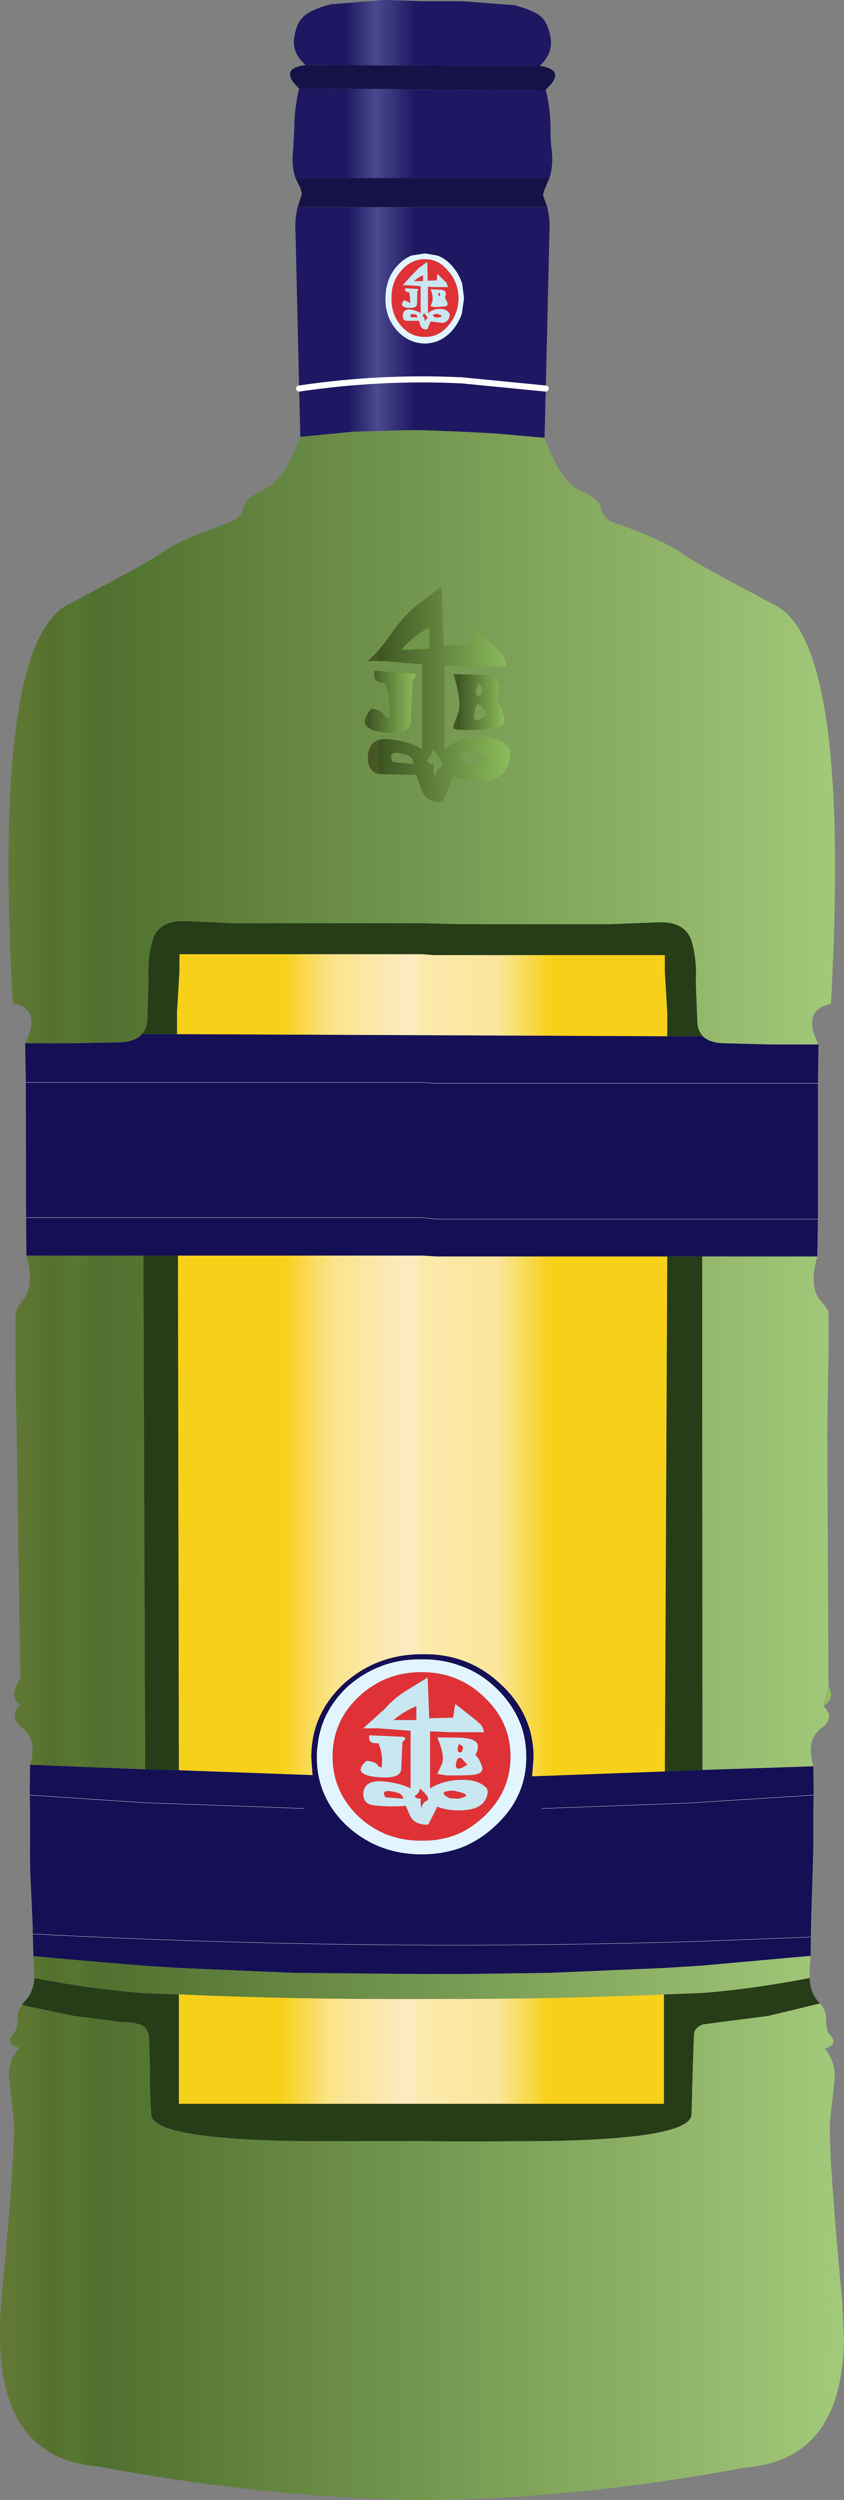 <?xml version="1.0" encoding="UTF-8" standalone="no"?>
<svg xmlns:xlink="http://www.w3.org/1999/xlink" height="411.45px" width="138.95px" xmlns="http://www.w3.org/2000/svg">
  <rect width="100%" height="100%" fill="#808080" stroke="none"/>
  <g transform="matrix(1.0, 0.0, 0.0, 1.0, -927.7, -77.85)">
    <path d="M976.95 92.4 Q975.7 91.25 975.5 90.45 975.05 88.95 978.0 88.55 L1016.55 88.7 1016.6 88.7 Q1019.25 89.1 1019.1 90.45 1018.95 91.3 1017.55 92.6 L1017.55 92.7 976.95 92.4 M1018.15 107.15 L1017.35 109.05 1017.25 109.25 1017.1 110.0 1017.8 111.95 976.7 111.95 977.4 109.8 977.4 109.65 977.15 108.8 976.35 107.15 1018.15 107.15" fill="#141247" fill-rule="evenodd" stroke="none"/>
    <path d="M998.05 120.95 L996.6 122.0 995.35 123.3 994.0 124.8 994.9 124.8 996.95 124.95 996.95 127.15 996.95 129.4 Q996.3 128.95 995.3 128.8 994.0 128.65 994.0 129.9 994.05 130.55 994.6 130.65 L996.7 130.65 996.85 131.25 Q997.1 132.15 998.05 132.05 L998.6 130.75 1000.55 131.0 Q1001.65 130.8 1001.75 129.6 L1001.55 129.25 Q1000.95 128.6 999.95 128.7 998.9 128.75 998.15 129.4 L998.15 128.15 998.15 125.95 998.15 125.05 999.45 125.1 1001.45 125.1 1001.2 124.4 1001.05 124.25 999.7 122.9 999.6 124.0 998.1 124.05 998.1 123.8 998.05 120.95 M997.65 120.5 Q999.9 120.5 1001.45 122.4 1003.15 124.25 1003.2 126.95 1003.15 129.6 1001.45 131.5 999.9 133.35 997.65 133.3 995.35 133.35 993.75 131.5 992.1 129.6 992.15 126.95 992.1 124.25 993.75 122.4 995.35 120.5 997.65 120.5 M1000.05 126.55 Q999.75 126.6 999.95 125.95 L1000.2 126.3 1000.05 126.55 M1000.4 125.55 L998.6 125.45 Q999.1 126.9 998.85 127.5 L998.6 128.25 999.2 128.4 1000.65 128.3 Q1001.55 128.3 1001.35 127.65 L1000.95 126.8 Q1001.45 125.7 1000.4 125.55 M999.95 130.1 L999.35 130.1 Q998.5 129.6 999.6 129.5 1001.0 129.85 999.95 130.1 M998.0 130.3 Q997.7 130.45 997.65 130.85 L997.55 130.1 997.25 129.9 997.5 129.4 Q998.25 130.15 998.0 130.3 M996.45 130.1 L995.35 130.05 Q995.0 129.3 996.25 129.65 L996.45 130.1 M996.4 125.8 Q996.75 125.45 996.4 125.4 L994.4 125.3 Q994.3 125.95 995.0 125.9 995.3 126.75 995.2 127.75 L994.9 127.55 994.25 127.25 Q993.3 128.25 994.75 128.5 996.3 128.65 996.35 127.9 L996.4 125.8 M995.85 124.15 Q996.5 123.5 997.35 123.15 L997.35 124.1 995.85 124.15 M1007.4 357.15 Q1011.75 361.2 1011.75 366.95 1011.75 372.7 1007.4 376.8 1005.7 378.4 1003.75 379.4 1000.75 380.85 997.1 380.8 991.05 380.85 986.7 376.8 982.45 372.7 982.45 366.95 982.45 361.2 986.7 357.15 991.05 353.05 997.1 353.05 1000.75 353.05 1003.75 354.55 1005.7 355.5 1007.4 357.15 M998.1 353.95 L994.35 356.25 Q992.5 357.45 991.0 359.15 L987.5 362.3 989.9 362.3 995.3 362.7 995.3 367.45 995.3 372.2 Q993.5 371.3 990.9 371.05 987.5 370.7 987.5 373.3 987.65 374.7 989.05 374.95 991.85 375.3 994.5 375.05 L995.05 376.3 Q995.7 378.25 998.2 378.15 L999.7 375.2 Q1001.45 375.9 1003.75 375.8 L1004.75 375.7 Q1007.7 375.3 1008.0 372.8 1007.95 372.15 1007.55 371.9 1006.15 370.7 1003.75 370.8 L1003.25 370.8 Q1000.45 370.95 998.5 372.2 L998.5 369.5 998.5 364.9 998.5 362.8 1002.05 362.95 1003.75 362.95 1007.4 362.95 Q1007.1 361.8 1006.7 361.55 L1006.15 361.05 1003.75 359.15 1002.65 358.3 1002.3 360.55 998.35 360.65 998.35 360.2 998.1 353.95 M992.5 360.95 Q994.15 359.5 996.25 358.65 L996.25 360.95 992.5 360.95 M993.95 364.55 Q994.9 363.8 993.95 363.7 L988.5 363.45 Q988.2 364.9 990.0 364.75 990.8 366.55 990.55 368.75 990.0 368.65 989.9 368.4 989.6 367.8 988.05 367.65 985.55 369.85 989.55 370.3 993.6 370.75 993.75 369.05 L993.95 364.55 M1001.2 370.05 L1003.75 370.05 1005.05 370.0 Q1007.5 369.9 1007.05 368.55 1006.55 367.15 1005.95 366.7 1007.3 364.3 1004.5 363.95 L1003.75 363.85 999.7 363.8 Q1001.05 367.0 1000.4 368.3 L999.7 369.8 1001.2 370.05 M1003.75 365.15 L1003.95 365.5 1003.75 366.15 1003.55 366.25 Q1002.7 366.35 1003.25 364.9 L1003.75 365.15 M1003.75 367.3 L1004.65 368.3 1003.75 368.8 Q1002.5 369.3 1002.8 367.95 1003.05 366.8 1003.75 367.3 M993.35 372.95 Q994.05 373.3 994.1 373.9 L991.15 373.65 Q990.15 372.05 993.35 372.95 M997.1 375.45 Q996.85 374.5 997.0 373.9 996.0 373.9 996.0 373.4 996.7 373.05 996.85 372.2 998.7 373.85 998.0 374.2 997.2 374.55 997.1 375.45 M1003.75 372.9 Q1005.1 373.35 1003.75 373.75 L1003.15 373.9 1001.7 373.8 Q999.45 372.65 1002.4 372.55 L1003.75 372.9" fill="#df3236" fill-rule="evenodd" stroke="none"/>
    <path d="M998.05 120.95 L998.1 123.8 998.1 124.05 999.6 124.0 999.7 122.9 1001.05 124.25 1001.2 124.4 1001.45 125.1 999.45 125.1 998.15 125.05 998.15 125.95 998.15 128.15 998.15 129.4 Q998.9 128.75 999.95 128.7 1000.95 128.6 1001.55 129.25 L1001.75 129.6 Q1001.65 130.8 1000.55 131.0 L998.6 130.75 998.05 132.05 Q997.1 132.15 996.85 131.25 L996.7 130.65 994.6 130.65 Q994.05 130.55 994.0 129.9 994.0 128.65 995.3 128.8 996.3 128.95 996.95 129.4 L996.95 127.15 996.95 124.95 994.9 124.8 994.0 124.8 995.35 123.3 996.6 122.0 998.05 120.95 M1000.05 126.55 L1000.2 126.3 999.95 125.95 Q999.75 126.6 1000.05 126.55 M1000.4 125.55 Q1001.45 125.7 1000.95 126.8 L1001.35 127.65 Q1001.55 128.3 1000.65 128.3 L999.2 128.4 998.6 128.25 998.85 127.5 Q999.1 126.9 998.6 125.45 L1000.4 125.55 M996.4 125.8 L996.35 127.9 Q996.3 128.65 994.75 128.5 993.3 128.25 994.25 127.25 L994.9 127.55 995.2 127.75 Q995.3 126.75 995.0 125.9 994.3 125.95 994.4 125.3 L996.4 125.4 Q996.75 125.45 996.4 125.8 M996.45 130.1 L996.25 129.65 Q995.0 129.3 995.35 130.05 L996.45 130.1 M998.0 130.3 Q998.25 130.15 997.5 129.4 L997.25 129.9 997.55 130.1 997.65 130.85 Q997.7 130.45 998.0 130.3 M999.95 130.1 Q1001.0 129.85 999.6 129.5 998.5 129.6 999.35 130.1 L999.95 130.1 M995.85 124.15 L997.35 124.1 997.35 123.15 Q996.5 123.5 995.85 124.15 M998.1 353.95 L998.35 360.2 998.35 360.65 1002.3 360.55 1002.65 358.3 1003.75 359.15 1006.15 361.05 1006.7 361.55 Q1007.1 361.8 1007.4 362.95 L1003.75 362.95 1002.05 362.95 998.5 362.8 998.5 364.9 998.5 369.5 998.5 372.2 Q1000.45 370.95 1003.25 370.8 L1003.75 370.8 Q1006.15 370.7 1007.55 371.9 1007.95 372.15 1008.0 372.8 1007.7 375.3 1004.75 375.7 L1003.75 375.8 Q1001.45 375.9 999.7 375.2 L998.2 378.15 Q995.7 378.25 995.05 376.3 L994.5 375.05 Q991.85 375.3 989.05 374.95 987.65 374.7 987.5 373.3 987.5 370.7 990.9 371.05 993.5 371.3 995.3 372.2 L995.3 367.45 995.3 362.7 989.9 362.3 987.5 362.3 991.0 359.15 Q992.5 357.45 994.35 356.25 L998.1 353.95 M992.5 360.95 L996.25 360.95 996.25 358.65 Q994.15 359.5 992.5 360.95 M993.95 364.55 L993.75 369.05 Q993.6 370.75 989.55 370.3 985.55 369.85 988.05 367.65 989.6 367.8 989.9 368.4 990.0 368.65 990.55 368.75 990.8 366.55 990.0 364.75 988.2 364.9 988.5 363.45 L993.95 363.7 Q994.9 363.8 993.95 364.55 M1001.2 370.05 L999.7 369.8 1000.4 368.3 Q1001.05 367.0 999.7 363.8 L1003.75 363.85 1004.5 363.95 Q1007.3 364.3 1005.95 366.7 1006.55 367.15 1007.05 368.55 1007.5 369.9 1005.05 370.0 L1003.75 370.05 1001.2 370.05 M1003.75 365.15 L1003.25 364.9 Q1002.7 366.35 1003.55 366.25 L1003.75 366.15 1003.95 365.5 1003.75 365.15 M1003.75 367.3 Q1003.05 366.8 1002.8 367.95 1002.5 369.3 1003.75 368.8 L1004.65 368.3 1003.75 367.3 M1003.75 372.9 L1002.4 372.55 Q999.45 372.65 1001.7 373.8 L1003.15 373.9 1003.75 373.75 Q1005.1 373.35 1003.75 372.9 M997.1 375.45 Q997.2 374.55 998.0 374.2 998.7 373.85 996.85 372.2 996.7 373.05 996.0 373.4 996.0 373.9 997.0 373.9 996.85 374.5 997.1 375.45 M993.35 372.95 Q990.15 372.05 991.15 373.65 L994.1 373.9 Q994.05 373.3 993.35 372.95" fill="#c9e7f1" fill-rule="evenodd" stroke="none"/>
    <path d="M997.65 120.5 Q995.35 120.5 993.75 122.4 992.1 124.25 992.15 126.95 992.1 129.6 993.75 131.5 995.35 133.35 997.65 133.3 999.9 133.35 1001.45 131.5 1003.15 129.6 1003.2 126.95 1003.15 124.25 1001.45 122.4 999.9 120.5 997.65 120.5 M997.65 119.55 L999.7 119.9 Q1001.1 120.4 1002.2 121.7 1003.25 122.9 1003.75 124.4 L1003.8 124.55 1004.1 126.95 1003.75 129.45 Q1003.25 130.95 1002.2 132.2 1000.3 134.35 997.65 134.4 994.95 134.35 993.0 132.2 991.1 130.0 991.15 126.95 L991.2 126.0 Q991.45 123.5 993.0 121.7 994.1 120.45 995.45 119.9 L997.65 119.55 M1007.4 357.15 Q1005.7 355.5 1003.75 354.55 1000.75 353.05 997.1 353.05 991.05 353.05 986.7 357.15 982.45 361.2 982.45 366.95 982.45 372.7 986.7 376.8 991.05 380.85 997.1 380.8 1000.75 380.85 1003.75 379.4 1005.7 378.4 1007.4 376.8 1011.75 372.7 1011.75 366.95 1011.75 361.2 1007.4 357.15 M1009.25 355.55 Q1012.2 358.35 1013.5 361.85 1014.35 364.25 1014.35 367.05 1014.35 373.65 1009.25 378.35 1006.75 380.7 1003.75 381.9 1000.7 383.05 997.1 383.05 989.95 383.05 984.8 378.35 979.85 373.65 979.85 367.05 979.85 366.0 980.0 365.0 980.6 359.6 984.8 355.55 987.7 352.95 991.2 351.8 993.95 350.9 997.1 350.95 1000.0 350.9 1002.6 351.7 L1003.75 352.1 Q1006.75 353.2 1009.25 355.55" fill="#e2f5ff" fill-rule="evenodd" stroke="none"/>
    <path d="M1062.45 249.75 L1062.35 256.15 1062.35 278.5 1062.25 284.65 1054.45 284.65 1046.6 284.65 1043.3 284.65 1038.75 284.65 1037.55 284.65 1031.0 284.65 1023.05 284.65 1015.5 284.65 1007.5 284.65 1003.75 284.65 999.6 284.65 997.25 284.5 995.0 284.5 986.95 284.5 979.0 284.5 971.4 284.5 963.4 284.5 957.0 284.5 955.65 284.5 951.3 284.5 947.8 284.5 939.8 284.5 932.05 284.5 932.0 278.25 931.95 256.0 931.85 249.55 939.6 249.55 947.6 249.4 Q950.1 249.25 951.15 247.95 L951.15 248.05 956.85 248.05 1037.55 248.4 1043.35 248.4 1043.35 248.3 1043.4 248.4 Q1044.5 249.45 1046.75 249.55 L1054.65 249.75 1062.45 249.75 M1061.6 368.55 L1061.65 373.3 1061.6 375.35 1061.6 381.95 1061.4 388.65 1061.2 395.25 1061.2 396.65 1061.15 399.75 1043.4 401.35 1037.05 401.75 1018.3 402.55 1003.75 402.75 997.1 402.75 975.9 402.55 957.25 401.75 951.7 401.4 939.75 400.4 933.2 399.8 933.1 396.15 933.1 395.05 932.8 388.45 Q932.6 385.2 932.65 381.8 L932.65 375.15 932.6 373.3 932.65 368.3 951.6 369.05 957.15 369.2 979.15 370.0 978.95 367.15 Q978.9 360.05 984.2 355.05 989.7 350.05 997.35 350.1 1000.75 350.05 1003.75 351.1 1007.25 352.3 1010.15 355.05 1015.55 360.05 1015.55 367.15 L1015.3 370.2 1037.15 369.4 1043.35 369.15 1061.6 368.55 M932.0 278.25 L939.8 278.25 947.8 278.25 951.3 278.25 955.65 278.25 957.0 278.25 963.4 278.25 971.4 278.25 979.0 278.25 986.95 278.25 995.0 278.25 997.25 278.25 999.6 278.5 1003.75 278.5 1007.5 278.5 1015.5 278.5 1023.05 278.5 1031.0 278.5 1037.55 278.5 1038.75 278.5 1043.3 278.5 1046.6 278.5 1054.45 278.5 1062.35 278.5 1054.45 278.5 1046.6 278.5 1043.3 278.5 1038.75 278.5 1037.55 278.5 1031.0 278.5 1023.05 278.5 1015.5 278.5 1007.5 278.5 1003.75 278.5 999.6 278.5 997.25 278.25 995.0 278.25 986.95 278.25 979.0 278.25 971.4 278.25 963.4 278.25 957.0 278.25 955.65 278.25 951.3 278.25 947.8 278.25 939.8 278.25 932.0 278.25 M1062.35 256.15 L1054.3 256.15 1046.45 256.15 1043.3 256.15 1038.65 256.15 1037.55 256.15 1030.85 256.15 1022.9 256.15 1015.35 256.15 1007.35 256.15 1003.75 256.15 999.45 256.15 997.1 256.0 994.85 256.0 986.8 256.0 978.9 256.0 971.25 256.0 963.25 256.0 956.9 256.0 955.5 256.0 951.2 256.0 947.7 256.0 939.65 256.0 931.95 256.0 939.65 256.0 947.7 256.0 951.2 256.0 955.5 256.0 956.9 256.0 963.25 256.0 971.25 256.0 978.9 256.0 986.8 256.0 994.85 256.0 997.1 256.0 999.45 256.15 1003.75 256.15 1007.35 256.15 1015.35 256.15 1022.9 256.15 1030.85 256.15 1037.55 256.15 1038.65 256.15 1043.3 256.15 1046.45 256.15 1054.3 256.15 1062.35 256.15 M1009.25 355.55 Q1006.75 353.2 1003.75 352.1 L1002.6 351.7 Q1000.0 350.9 997.1 350.95 993.95 350.9 991.2 351.8 987.7 352.95 984.8 355.55 980.6 359.6 980.0 365.0 979.85 366.0 979.85 367.05 979.85 373.65 984.8 378.35 989.95 383.05 997.1 383.05 1000.7 383.05 1003.75 381.9 1006.75 380.7 1009.25 378.35 1014.35 373.65 1014.35 367.05 1014.35 364.25 1013.5 361.85 1012.2 358.35 1009.25 355.55 M1016.95 375.5 L1037.15 374.75 1042.0 374.55 1043.35 374.45 1061.65 373.3 1043.35 374.45 1042.0 374.55 1037.15 374.75 1016.95 375.5 M977.75 375.5 L957.15 374.75 951.6 374.55 932.6 373.3 951.6 374.55 957.15 374.75 977.75 375.5 M933.1 396.15 Q968.4 398.0 1003.75 398.0 1022.85 397.95 1042.0 397.4 L1061.2 396.65 1042.0 397.4 Q1022.85 397.95 1003.75 398.0 968.4 398.0 933.1 396.15" fill="#150f55" fill-rule="evenodd" stroke="none"/>
    <path d="M1061.0 403.4 Q1061.05 406.0 1062.65 407.5 L1062.65 407.6 1054.15 409.65 1046.35 410.65 1043.4 411.05 Q1042.0 411.55 1041.95 412.75 L1041.75 418.4 1041.55 425.9 Q1041.25 429.95 1016.45 430.25 L1003.75 430.3 997.1 430.25 977.75 430.25 Q952.85 429.95 952.6 425.9 952.3 421.8 952.4 418.4 L952.2 412.75 951.7 411.65 Q950.7 410.65 947.75 410.65 L939.95 409.65 931.3 407.85 931.65 407.35 Q933.2 405.9 933.35 403.4 943.5 405.35 951.7 405.9 L957.15 406.1 957.15 424.1 1037.0 424.1 1037.0 406.1 1037.05 406.1 1043.4 405.85 Q1051.3 405.25 1061.0 403.4 M1043.3 284.65 L1043.35 369.15 1037.15 369.4 1037.55 284.65 1038.75 284.65 1043.3 284.65 M1037.55 248.4 L1037.55 244.45 1037.15 237.8 1037.15 235.05 1029.35 235.05 1021.65 235.05 1013.7 235.05 1006.25 235.05 1003.75 235.05 999.05 235.05 997.25 234.9 995.65 234.9 988.2 234.9 980.85 234.9 972.85 234.9 965.1 234.9 957.25 234.9 957.25 237.65 956.85 244.3 956.85 248.05 951.15 248.05 951.15 247.95 Q951.85 247.15 951.95 245.8 L952.15 239.2 Q951.95 235.75 952.8 232.65 953.8 229.25 958.35 229.45 L966.35 229.8 974.1 229.8 982.05 229.8 989.65 229.8 997.25 229.8 1003.75 229.95 1004.8 229.95 1012.45 229.95 1020.45 229.95 1028.15 229.95 1036.05 229.65 Q1040.55 229.45 1041.6 232.85 1042.45 235.9 1042.25 239.35 L1042.5 245.95 Q1042.55 247.4 1043.35 248.3 L1043.35 248.4 1037.55 248.4 M957.15 369.2 L951.6 369.05 951.3 284.5 955.65 284.5 957.0 284.5 957.15 369.2" fill="#263d18" fill-rule="evenodd" stroke="none"/>
    <path d="M978.0 88.55 Q975.7 86.5 976.15 83.95 976.55 81.35 978.0 80.3 979.4 79.25 982.2 78.55 L991.0 77.85 997.25 78.05 1003.55 78.05 1003.75 78.05 1012.35 78.7 Q1015.1 79.4 1016.55 80.4 1017.9 81.45 1018.35 84.1 1018.75 86.65 1016.55 88.7 L978.0 88.55" fill="url(#gradient0)" fill-rule="evenodd" stroke="none"/>
    <path d="M1017.55 92.7 Q1018.35 95.9 1018.35 99.3 1018.3 100.95 1018.55 102.8 1018.8 105.2 1018.15 107.15 L976.35 107.15 Q975.65 105.15 975.95 102.7 L976.15 99.1 Q976.15 95.65 976.95 92.4 L1017.55 92.7" fill="url(#gradient1)" fill-rule="evenodd" stroke="none"/>
    <path d="M1017.8 111.95 Q1018.3 114.0 1018.15 116.3 L1017.55 141.8 1003.75 140.45 Q990.35 139.8 976.95 141.8 L976.35 116.15 Q976.2 113.95 976.7 111.95 L1017.8 111.95 M997.65 119.55 L995.45 119.9 Q994.1 120.45 993.0 121.7 991.45 123.5 991.2 126.0 L991.15 126.95 Q991.1 130.0 993.0 132.2 994.95 134.35 997.65 134.4 1000.3 134.35 1002.2 132.2 1003.25 130.95 1003.75 129.45 L1004.1 126.95 1003.8 124.55 1003.75 124.4 Q1003.25 122.9 1002.2 121.7 1001.1 120.4 999.7 119.9 L997.65 119.55" fill="url(#gradient2)" fill-rule="evenodd" stroke="none"/>
    <path d="M1017.35 149.9 Q1020.0 157.2 1023.3 158.6 1026.35 159.9 1026.7 161.6 1027.05 163.3 1028.85 163.9 1030.65 164.45 1034.6 166.1 1038.45 167.75 1040.7 169.4 1042.95 170.95 1055.4 177.5 1067.75 184.0 1064.5 243.05 1059.6 244.1 1062.45 249.75 L1054.65 249.75 1046.75 249.55 Q1044.5 249.45 1043.4 248.4 L1043.35 248.3 Q1042.55 247.4 1042.5 245.95 L1042.25 239.35 Q1042.45 235.9 1041.6 232.85 1040.55 229.45 1036.05 229.65 L1028.15 229.95 1020.45 229.95 1012.45 229.95 1004.8 229.95 1003.75 229.95 997.25 229.8 989.65 229.8 982.05 229.8 974.1 229.8 966.35 229.8 958.35 229.45 Q953.8 229.25 952.8 232.65 951.95 235.75 952.15 239.2 L951.95 245.8 Q951.85 247.15 951.15 247.95 950.1 249.25 947.6 249.4 L939.6 249.55 931.85 249.55 Q934.7 243.9 929.8 242.95 926.45 183.85 938.9 177.35 951.35 170.8 953.7 169.25 955.9 167.6 959.8 165.95 L965.6 163.75 Q967.4 163.15 967.75 161.5 968.1 159.75 971.2 158.4 974.45 157.05 977.15 149.75 L985.8 148.9 994.6 148.65 997.25 148.65 999.95 148.75 1003.75 148.9 1008.75 149.15 1017.35 149.9 M1062.25 284.65 Q1060.8 289.75 1062.85 292.0 1064.1 293.35 1064.1 293.95 L1064.1 295.35 1064.1 301.05 1063.95 309.45 1063.9 314.3 1064.1 355.45 1063.25 358.65 Q1065.25 360.5 1063.0 362.2 1060.35 364.05 1061.6 368.55 L1043.35 369.15 1043.3 284.65 1046.6 284.65 1054.45 284.65 1062.25 284.65 M1061.15 399.75 L1061.0 401.9 1061.0 403.4 Q1051.3 405.25 1043.4 405.85 L1037.05 406.1 1037.0 406.1 Q1020.75 406.8 1003.75 406.85 L997.1 406.85 Q976.65 406.95 957.25 406.1 L957.15 406.1 951.7 405.9 Q943.5 405.35 933.35 403.4 L933.3 401.75 933.2 400.4 933.2 399.8 939.75 400.4 951.7 401.4 957.25 401.75 975.9 402.55 997.1 402.75 1003.75 402.75 1018.3 402.55 1037.05 401.75 1043.4 401.35 1061.15 399.75 M1062.65 407.6 L1062.75 407.6 Q1063.7 408.75 1063.7 409.9 1063.65 411.95 1064.25 412.65 1065.9 414.3 1063.5 415.0 1065.3 417.2 1065.1 420.15 L1064.4 426.45 Q1063.9 430.45 1066.35 456.55 L1066.65 462.9 Q1066.35 482.7 1050.45 483.95 1026.6 488.45 1003.75 489.2 L997.25 489.3 Q971.3 488.95 943.95 483.8 928.0 482.55 927.7 462.9 927.6 459.85 927.95 456.35 930.4 430.25 929.9 426.25 L929.2 419.95 Q928.95 417.05 930.85 414.9 928.35 414.2 929.95 412.5 930.6 411.8 930.6 409.75 930.6 408.8 931.3 407.85 L939.95 409.65 947.75 410.65 Q950.7 410.65 951.7 411.65 L952.2 412.75 952.4 418.4 Q952.3 421.8 952.6 425.9 952.85 429.95 977.75 430.25 L997.1 430.25 1003.75 430.3 1016.45 430.25 Q1041.25 429.95 1041.55 425.9 L1041.75 418.4 1041.95 412.75 Q1042.0 411.55 1043.4 411.05 L1046.35 410.65 1054.15 409.65 1062.65 407.6 M932.65 368.3 Q933.9 364.35 931.45 362.3 928.95 360.3 931.05 358.45 929.0 357.2 931.05 354.1 L930.85 341.45 930.45 313.1 930.3 307.05 930.25 301.45 930.25 297.15 930.25 294.75 Q930.2 293.2 931.45 291.85 933.45 289.6 932.05 284.5 L939.8 284.5 947.8 284.5 951.3 284.5 951.6 369.05 932.65 368.3 M989.35 188.25 Q989.0 190.4 991.1 190.2 992.05 192.9 991.75 196.1 991.1 195.95 990.95 195.6 990.6 194.7 988.85 194.5 986.0 197.7 990.6 198.35 995.2 199.0 995.35 196.6 L995.6 189.9 Q996.7 188.8 995.6 188.65 L989.35 188.25 M992.2 182.0 Q990.45 184.65 988.25 186.65 L990.95 186.65 997.2 187.2 997.2 194.15 997.2 201.15 Q995.1 199.9 992.1 199.55 988.25 199.0 988.25 202.75 988.4 204.85 990.0 205.25 L996.25 205.4 996.85 207.2 Q997.65 210.05 1000.55 209.85 L1002.35 205.6 Q1004.7 206.85 1008.1 206.3 1011.45 205.75 1011.75 202.0 1011.75 201.1 1011.3 200.75 1009.55 198.8 1006.35 199.15 1003.1 199.3 1000.9 201.15 L1000.9 197.2 1000.9 190.4 1000.9 187.35 1004.9 187.55 1011.15 187.55 Q1010.8 185.95 1010.3 185.6 L1009.65 184.85 1005.7 180.8 Q1005.7 182.35 1005.2 183.95 L1000.7 184.15 1000.7 183.5 1000.4 174.35 996.05 177.7 Q993.95 179.5 992.2 182.0 M994.0 184.7 Q995.9 182.55 998.3 181.3 L998.3 184.5 994.0 184.7 M1006.35 190.4 Q1006.95 190.55 1007.1 191.3 1007.1 192.15 1006.65 192.35 1005.65 192.55 1006.35 190.4 M1009.4 193.1 Q1010.95 189.5 1007.75 188.95 L1002.35 188.8 Q1003.85 193.5 1003.05 195.45 1002.25 197.35 1002.35 197.65 1002.35 197.95 1004.0 198.0 L1008.4 197.9 Q1011.15 197.8 1010.65 195.75 1010.15 193.7 1009.4 193.1 M1007.9 195.45 Q1005.35 197.55 1005.85 194.95 1006.25 192.35 1007.9 195.45 M994.95 202.2 Q995.75 202.7 995.75 203.6 L992.35 203.25 Q991.25 200.95 994.95 202.2 M998.0 202.9 Q998.75 202.35 998.95 201.15 1001.1 203.65 1000.25 204.15 999.35 204.65 999.3 205.95 998.95 204.5 999.15 203.6 998.0 203.6 998.0 202.9 M1005.35 201.65 Q1009.5 202.7 1006.15 203.6 L1004.55 203.45 Q1002.0 201.85 1005.35 201.65" fill="url(#gradient3)" fill-rule="evenodd" stroke="none"/>
    <path d="M1064.1 355.45 Q1065.25 357.4 1063.25 358.65 L1064.1 355.45" fill="url(#gradient4)" fill-rule="evenodd" stroke="none"/>
    <path d="M1017.55 141.8 L1017.35 149.9 1008.75 149.15 1003.75 148.9 999.95 148.75 997.25 148.65 994.6 148.65 985.8 148.9 977.15 149.75 976.95 141.8 Q990.35 139.8 1003.75 140.45 L1017.55 141.8" fill="url(#gradient5)" fill-rule="evenodd" stroke="none"/>
    <path d="M992.2 182.0 Q993.95 179.5 996.05 177.7 L1000.4 174.35 1000.7 183.5 1000.7 184.15 1005.2 183.95 Q1005.7 182.35 1005.7 180.8 L1009.65 184.85 1010.3 185.6 Q1010.8 185.95 1011.15 187.55 L1004.9 187.55 1000.9 187.35 1000.9 190.4 1000.9 197.2 1000.9 201.15 Q1003.1 199.3 1006.35 199.15 1009.55 198.8 1011.3 200.75 1011.75 201.1 1011.75 202.0 1011.45 205.75 1008.1 206.3 1004.7 206.85 1002.35 205.6 L1000.55 209.85 Q997.65 210.05 996.85 207.2 L996.25 205.4 990.0 205.25 Q988.4 204.85 988.25 202.75 988.25 199.0 992.1 199.55 995.1 199.9 997.2 201.15 L997.2 194.15 997.2 187.2 990.95 186.65 988.25 186.65 Q990.45 184.65 992.2 182.0 M994.0 184.7 L998.3 184.5 998.3 181.3 Q995.9 182.55 994.0 184.7 M1005.35 201.65 Q1002.0 201.85 1004.55 203.45 L1006.15 203.6 Q1009.5 202.7 1005.35 201.65 M998.0 202.9 Q998.0 203.6 999.15 203.6 998.95 204.5 999.3 205.95 999.35 204.65 1000.25 204.15 1001.1 203.65 998.95 201.15 998.75 202.35 998.0 202.9 M994.95 202.2 Q991.25 200.95 992.35 203.25 L995.75 203.6 Q995.75 202.7 994.95 202.2" fill="url(#gradient6)" fill-rule="evenodd" stroke="none"/>
    <path d="M1006.35 190.4 Q1005.65 192.55 1006.65 192.35 1007.1 192.15 1007.1 191.3 1006.95 190.55 1006.35 190.4 M1007.9 195.45 Q1006.25 192.35 1005.85 194.95 1005.35 197.55 1007.9 195.45 M1009.4 193.1 Q1010.15 193.7 1010.65 195.75 1011.15 197.8 1008.4 197.9 L1004.0 198.0 Q1002.35 197.95 1002.35 197.65 1002.25 197.35 1003.05 195.45 1003.85 193.5 1002.35 188.8 L1007.75 188.95 Q1010.95 189.5 1009.4 193.1" fill="url(#gradient7)" fill-rule="evenodd" stroke="none"/>
    <path d="M989.35 188.25 L995.6 188.65 Q996.7 188.8 995.6 189.9 L995.35 196.6 Q995.2 199.0 990.6 198.35 986.0 197.7 988.85 194.5 990.6 194.7 990.95 195.6 991.1 195.95 991.75 196.1 992.05 192.9 991.1 190.2 989.0 190.4 989.35 188.25" fill="url(#gradient8)" fill-rule="evenodd" stroke="none"/>
    <path d="M956.85 248.05 L956.85 244.3 957.25 237.65 957.25 234.9 965.1 234.9 972.85 234.9 980.85 234.9 988.2 234.9 995.65 234.9 997.25 234.9 999.05 235.05 1003.75 235.05 1006.25 235.05 1013.7 235.05 1021.65 235.05 1029.35 235.05 1037.15 235.05 1037.15 237.8 1037.55 244.45 1037.55 248.4 956.85 248.05" fill="url(#gradient9)" fill-rule="evenodd" stroke="none"/>
    <path d="M957.0 284.5 L963.4 284.5 971.4 284.5 979.0 284.5 986.95 284.5 995.0 284.5 997.25 284.5 999.6 284.65 1003.75 284.65 1007.5 284.65 1015.5 284.65 1023.05 284.65 1031.0 284.65 1037.55 284.65 1037.15 369.4 1015.3 370.2 1015.55 367.15 Q1015.55 360.05 1010.15 355.05 1007.25 352.3 1003.75 351.1 1000.75 350.05 997.35 350.1 989.7 350.05 984.2 355.05 978.9 360.05 978.95 367.15 L979.15 370.0 957.15 369.2 957.0 284.5" fill="url(#gradient10)" fill-rule="evenodd" stroke="none"/>
    <path d="M957.15 406.1 L957.25 406.1 Q976.65 406.95 997.1 406.85 L1003.75 406.85 Q1020.75 406.8 1037.0 406.1 L1037.0 424.1 957.15 424.1 957.15 406.1" fill="url(#gradient11)" fill-rule="evenodd" stroke="none"/>
    <path d="M931.95 256.0 L939.65 256.0 947.7 256.0 951.2 256.0 955.5 256.0 956.9 256.0 963.25 256.0 971.25 256.0 978.9 256.0 986.8 256.0 994.85 256.0 997.1 256.0 999.45 256.15 1003.75 256.15 1007.35 256.15 1015.35 256.15 1022.9 256.15 1030.85 256.15 1037.55 256.15 1038.65 256.15 1043.3 256.15 1046.45 256.15 1054.3 256.15 1062.35 256.15 M1062.35 278.5 L1054.45 278.5 1046.6 278.5 1043.3 278.5 1038.75 278.5 1037.55 278.5 1031.0 278.5 1023.05 278.5 1015.5 278.5 1007.5 278.5 1003.75 278.5 999.6 278.5 997.25 278.25 995.0 278.25 986.95 278.25 979.0 278.25 971.4 278.25 963.4 278.25 957.0 278.25 955.65 278.25 951.3 278.25 947.8 278.25 939.8 278.25 932.0 278.25 M1061.65 373.3 L1043.35 374.45 1042.0 374.55 1037.15 374.75 1016.95 375.5 M932.6 373.3 L951.6 374.55 957.15 374.75 977.75 375.5 M1061.2 396.65 L1042.0 397.4 Q1022.85 397.95 1003.75 398.0 968.4 398.0 933.1 396.15" fill="none" stroke="#ffffff" stroke-linecap="round" stroke-linejoin="round" stroke-width="0.05"/>
    <path d="M976.95 141.8 Q990.35 139.8 1003.75 140.45 L1017.55 141.8" fill="none" stroke="#ffffff" stroke-linecap="round" stroke-linejoin="round" stroke-width="1.0"/>
    <path d="M994.0 184.7 Q995.9 182.55 998.3 181.3 L998.3 184.5 994.0 184.7" fill="none" stroke="#689a3f" stroke-linecap="round" stroke-linejoin="round" stroke-width="0.25"/>
  </g>
  <defs>
    <linearGradient gradientTransform="matrix(0.026, 0.0, 0.0, 0.007, 997.25, 83.25)" gradientUnits="userSpaceOnUse" id="gradient0" spreadMethod="pad" x1="-819.2" x2="819.2">
      <stop offset="0.063" stop-color="#1e1862"/>
      <stop offset="0.169" stop-color="#1e1862"/>
      <stop offset="0.204" stop-color="#1e1862"/>
      <stop offset="0.318" stop-color="#494a8f"/>
      <stop offset="0.471" stop-color="#1e1862"/>
      <stop offset="0.498" stop-color="#1e1862"/>
      <stop offset="0.655" stop-color="#1e1862"/>
      <stop offset="0.761" stop-color="#1e1862"/>
    </linearGradient>
    <linearGradient gradientTransform="matrix(0.026, 0.0, 0.0, 0.009, 997.25, 99.8)" gradientUnits="userSpaceOnUse" id="gradient1" spreadMethod="pad" x1="-819.2" x2="819.2">
      <stop offset="0.063" stop-color="#1e1862"/>
      <stop offset="0.169" stop-color="#1e1862"/>
      <stop offset="0.204" stop-color="#1e1862"/>
      <stop offset="0.318" stop-color="#494a8f"/>
      <stop offset="0.471" stop-color="#1e1862"/>
      <stop offset="0.498" stop-color="#1e1862"/>
      <stop offset="0.655" stop-color="#1e1862"/>
      <stop offset="0.761" stop-color="#1e1862"/>
    </linearGradient>
    <linearGradient gradientTransform="matrix(0.025, 0.0, 0.0, 0.018, 997.25, 126.8)" gradientUnits="userSpaceOnUse" id="gradient2" spreadMethod="pad" x1="-819.2" x2="819.2">
      <stop offset="0.063" stop-color="#1e1862"/>
      <stop offset="0.169" stop-color="#1e1862"/>
      <stop offset="0.204" stop-color="#1e1862"/>
      <stop offset="0.318" stop-color="#494a8f"/>
      <stop offset="0.471" stop-color="#1e1862"/>
      <stop offset="0.498" stop-color="#1e1862"/>
      <stop offset="0.655" stop-color="#1e1862"/>
      <stop offset="0.761" stop-color="#1e1862"/>
    </linearGradient>
    <linearGradient gradientTransform="matrix(0.083, 0.0, 0.0, 0.062, 997.15, 199.15)" gradientUnits="userSpaceOnUse" id="gradient3" spreadMethod="pad" x1="-819.2" x2="819.2">
      <stop offset="0.0" stop-color="#627935"/>
      <stop offset="0.055" stop-color="#54702e"/>
      <stop offset="0.082" stop-color="#567832"/>
      <stop offset="0.106" stop-color="#4f702e"/>
      <stop offset="1.0" stop-color="#a2c879"/>
    </linearGradient>
    <linearGradient gradientTransform="matrix(0.013, 0.0, 0.0, 0.052, 1053.9, 326.9)" gradientUnits="userSpaceOnUse" id="gradient4" spreadMethod="pad" x1="-819.2" x2="819.2">
      <stop offset="0.082" stop-color="#709e41"/>
      <stop offset="0.353" stop-color="#567832"/>
      <stop offset="1.0" stop-color="#92bf64"/>
    </linearGradient>
    <linearGradient gradientTransform="matrix(0.025, 0.0, 0.0, 0.006, 997.25, 145.05)" gradientUnits="userSpaceOnUse" id="gradient5" spreadMethod="pad" x1="-819.2" x2="819.2">
      <stop offset="0.063" stop-color="#1e1862"/>
      <stop offset="0.169" stop-color="#1e1862"/>
      <stop offset="0.204" stop-color="#1e1862"/>
      <stop offset="0.318" stop-color="#494a8f"/>
      <stop offset="0.471" stop-color="#1e1862"/>
      <stop offset="0.498" stop-color="#1e1862"/>
      <stop offset="0.655" stop-color="#1e1862"/>
      <stop offset="0.761" stop-color="#1e1862"/>
    </linearGradient>
    <linearGradient gradientTransform="matrix(0.014, 0.0, 0.0, 0.022, 1000.0, 192.05)" gradientUnits="userSpaceOnUse" id="gradient6" spreadMethod="pad" x1="-819.2" x2="819.2">
      <stop offset="0.0" stop-color="#475425"/>
      <stop offset="0.055" stop-color="#485a25"/>
      <stop offset="0.082" stop-color="#3a5221"/>
      <stop offset="0.106" stop-color="#415a25"/>
      <stop offset="1.0" stop-color="#8bbb5b"/>
    </linearGradient>
    <linearGradient gradientTransform="matrix(0.005, 0.0, 0.0, 0.006, 1006.55, 193.4)" gradientUnits="userSpaceOnUse" id="gradient7" spreadMethod="pad" x1="-819.2" x2="819.2">
      <stop offset="0.0" stop-color="#475425"/>
      <stop offset="0.055" stop-color="#485a25"/>
      <stop offset="0.082" stop-color="#3a5221"/>
      <stop offset="0.106" stop-color="#415a25"/>
      <stop offset="1.0" stop-color="#8bbb5b"/>
    </linearGradient>
    <linearGradient gradientTransform="matrix(0.005, 0.0, 0.0, 0.006, 991.9, 193.4)" gradientUnits="userSpaceOnUse" id="gradient8" spreadMethod="pad" x1="-819.2" x2="819.2">
      <stop offset="0.0" stop-color="#475425"/>
      <stop offset="0.055" stop-color="#485a25"/>
      <stop offset="0.082" stop-color="#3a5221"/>
      <stop offset="0.106" stop-color="#415a25"/>
      <stop offset="1.0" stop-color="#8bbb5b"/>
    </linearGradient>
    <linearGradient gradientTransform="matrix(0.049, 0.0, 0.0, 0.008, 997.25, 241.65)" gradientUnits="userSpaceOnUse" id="gradient9" spreadMethod="pad" x1="-819.2" x2="819.2">
      <stop offset="0.169" stop-color="#f7d019"/>
      <stop offset="0.212" stop-color="#f7d019"/>
      <stop offset="0.318" stop-color="#fbe48d"/>
      <stop offset="0.478" stop-color="#fdebc4"/>
      <stop offset="0.498" stop-color="#fceaad"/>
      <stop offset="0.655" stop-color="#fbe69b"/>
      <stop offset="0.761" stop-color="#f7d019"/>
    </linearGradient>
    <linearGradient gradientTransform="matrix(0.049, 0.0, 0.0, 0.052, 997.25, 327.3)" gradientUnits="userSpaceOnUse" id="gradient10" spreadMethod="pad" x1="-819.2" x2="819.2">
      <stop offset="0.169" stop-color="#f7d019"/>
      <stop offset="0.212" stop-color="#f7d019"/>
      <stop offset="0.318" stop-color="#fbe48d"/>
      <stop offset="0.478" stop-color="#fdebc4"/>
      <stop offset="0.498" stop-color="#fceaad"/>
      <stop offset="0.655" stop-color="#fbe69b"/>
      <stop offset="0.761" stop-color="#f7d019"/>
    </linearGradient>
    <linearGradient gradientTransform="matrix(0.049, 0.0, 0.0, 0.011, 997.05, 415.1)" gradientUnits="userSpaceOnUse" id="gradient11" spreadMethod="pad" x1="-819.2" x2="819.2">
      <stop offset="0.169" stop-color="#f7d019"/>
      <stop offset="0.212" stop-color="#f7d019"/>
      <stop offset="0.318" stop-color="#fbe48d"/>
      <stop offset="0.478" stop-color="#fdebc4"/>
      <stop offset="0.498" stop-color="#fceaad"/>
      <stop offset="0.655" stop-color="#fbe69b"/>
      <stop offset="0.761" stop-color="#f7d019"/>
    </linearGradient>
  </defs>
</svg>
